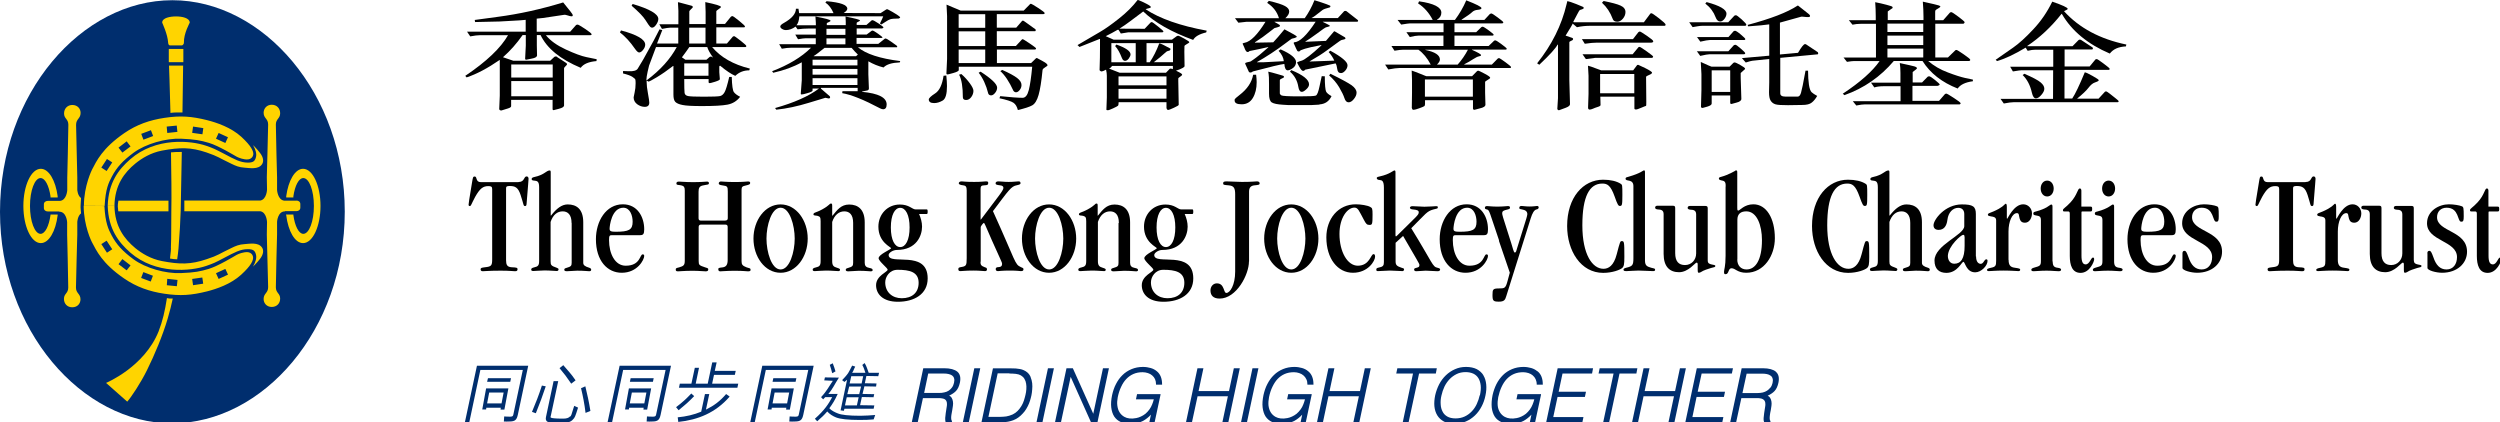<?xml version="1.0" encoding="UTF-8"?>
<svg id="Layer_1" xmlns="http://www.w3.org/2000/svg" version="1.1" viewBox="0 0 226.75 38.3">
  <!-- Generator: Adobe Illustrator 29.6.1, SVG Export Plug-In . SVG Version: 2.1.1 Build 9)  -->
  <defs>
    <style>
      .st0 {
        fill: #ffd400;
      }

      .st1 {
        fill: #002e6e;
      }
    </style>
  </defs>
  <path class="st1" d="M85.66,33.4h-1.92l-1.03,4.84v.05s.53,0,.53,0l.47-2.18h1.4c.11,0,.22,0,.31.02.1.01.18.04.25.07.07.04.12.09.16.16.04.07.06.17.06.29,0,.09-.01.2-.04.35-.03.16-.05.31-.07.46-.02.16-.04.31-.05.45,0,.15,0,.26.03.35v.03h.58v-.11s0-.01,0-.01c-.02-.02-.04-.04-.05-.08-.01-.04-.02-.1-.02-.16,0-.07,0-.17.02-.29.02-.12.04-.27.08-.45.02-.13.04-.26.06-.39.02-.14.02-.27,0-.39-.02-.13-.06-.24-.12-.34-.05-.08-.12-.14-.22-.19.26-.12.47-.26.62-.42.17-.18.28-.43.35-.74.1-.46.02-.8-.23-1.01-.25-.2-.64-.31-1.18-.31M85.6,33.88c.15,0,.29.01.42.04.13.03.24.07.33.13.08.06.15.14.18.25.04.11.04.25,0,.42-.04.16-.09.3-.18.42-.08.11-.18.21-.3.29-.12.08-.25.13-.4.16-.15.04-.31.05-.47.05h-1.36l.37-1.76h1.41Z"/>
  <polygon class="st1" points="87.34 38.25 87.33 38.3 87.87 38.3 88.9 33.45 88.91 33.4 88.37 33.4 87.34 38.25"/>
  <path class="st1" d="M93.49,34.22c-.07-.17-.17-.32-.31-.44-.1-.08-.2-.15-.32-.2-.11-.05-.23-.09-.35-.11-.12-.02-.25-.04-.38-.05-.12,0-.25-.01-.39-.01h-1.68l-1.03,4.84v.05s1.68,0,1.68,0c.17,0,.33,0,.48-.02.16-.02.32-.04.48-.09.16-.04.31-.1.46-.18.15-.08.3-.18.44-.31.13-.12.26-.26.37-.4.11-.15.2-.3.28-.46.08-.16.15-.32.2-.49.05-.17.1-.33.13-.49.03-.16.06-.33.07-.53.02-.19.02-.38,0-.57-.02-.19-.07-.37-.14-.54M91.56,33.88c.2,0,.4.01.58.03.18.02.34.07.46.14.14.09.25.19.32.32.08.13.13.28.15.43.03.16.03.33.02.5-.01.18-.04.36-.08.52-.04.16-.08.33-.14.51-.06.17-.13.34-.23.5-.1.16-.21.31-.34.44-.13.13-.28.24-.45.32-.2.09-.4.15-.58.18-.18.02-.38.04-.58.04h-1.04l.84-3.95h1.05Z"/>
  <polygon class="st1" points="94.02 38.25 94.01 38.3 94.55 38.3 95.58 33.45 95.59 33.4 95.05 33.4 94.02 38.25"/>
  <polygon class="st1" points="99.16 37.53 97.32 33.43 97.31 33.4 96.73 33.4 95.7 38.25 95.69 38.3 96.23 38.3 97.11 34.18 98.94 38.27 98.95 38.3 99.54 38.3 100.57 33.45 100.58 33.4 100.04 33.4 99.16 37.53"/>
  <path class="st1" d="M104.92,33.67c-.15-.13-.34-.23-.55-.29-.21-.06-.45-.1-.7-.1-.38,0-.73.07-1.04.2s-.59.31-.82.54c-.24.23-.43.5-.59.81-.16.3-.27.64-.35.99-.09.43-.12.81-.08,1.14.04.33.13.6.27.82.15.22.34.38.58.49.24.11.52.17.83.17.48,0,.88-.09,1.2-.26.27-.15.51-.34.72-.57l-.15.71h.48l.54-2.52v-.05s-2.13,0-2.13,0l-.1.47h1.62c-.04.16-.09.32-.15.46-.06.16-.15.32-.25.46-.11.15-.23.28-.36.39-.13.1-.27.19-.41.25-.14.07-.28.11-.42.14-.45.09-.82.04-1.08-.11-.18-.1-.33-.24-.44-.42-.11-.17-.17-.38-.2-.62-.03-.23-.01-.48.04-.75.07-.34.17-.65.3-.92.12-.27.28-.52.47-.72.19-.2.4-.35.65-.46.25-.11.53-.16.83-.16.17,0,.33.03.49.08.15.05.28.12.38.21.11.09.2.21.26.34.06.14.09.29.09.46v.04h.55v-.04c0-.26-.04-.49-.12-.69-.08-.2-.2-.36-.36-.49"/>
  <polygon class="st1" points="111.47 35.47 108.71 35.47 109.15 33.4 108.61 33.4 107.58 38.25 107.57 38.3 108.11 38.3 108.62 35.94 111.37 35.94 110.88 38.25 110.87 38.3 111.41 38.3 112.44 33.45 112.45 33.4 111.91 33.4 111.47 35.47"/>
  <polygon class="st1" points="112.57 38.25 112.56 38.3 113.1 38.3 114.13 33.45 114.14 33.4 113.6 33.4 112.57 38.25"/>
  <path class="st1" d="M118.65,33.67c-.15-.13-.34-.23-.55-.29-.21-.06-.45-.1-.7-.1-.38,0-.73.07-1.04.2-.31.13-.59.31-.82.54-.24.23-.43.5-.59.81-.16.3-.27.64-.35.99-.09.43-.12.81-.08,1.14.04.33.13.6.27.82.15.22.34.38.58.49.24.11.52.17.82.17.48,0,.88-.09,1.2-.26.27-.15.51-.34.72-.57l-.15.71h.47l.54-2.52v-.05s-2.13,0-2.13,0l-.1.47h1.62c-.04.16-.09.32-.15.46-.06.16-.14.32-.25.46-.11.15-.23.28-.36.39-.13.1-.27.19-.41.25-.14.07-.28.11-.42.14-.45.09-.81.04-1.08-.11-.18-.1-.33-.24-.44-.42-.11-.18-.17-.38-.2-.62-.02-.23,0-.49.05-.75.07-.34.17-.65.3-.92.13-.27.28-.52.47-.72.19-.2.4-.35.65-.46.25-.11.53-.16.84-.16.17,0,.33.03.48.08.15.05.28.12.38.21.11.09.2.21.26.34.07.14.1.29.1.46v.04h.55v-.04c0-.26-.04-.49-.12-.69-.08-.2-.2-.36-.36-.49"/>
  <polygon class="st1" points="123.35 35.47 120.59 35.47 121.03 33.4 120.49 33.4 119.46 38.25 119.45 38.3 119.99 38.3 120.49 35.94 123.25 35.94 122.76 38.25 122.75 38.3 123.29 38.3 124.32 33.45 124.33 33.4 123.79 33.4 123.35 35.47"/>
  <polygon class="st1" points="130.32 33.4 126.74 33.4 126.64 33.88 128.16 33.88 127.24 38.25 127.22 38.3 127.76 38.3 128.71 33.88 130.23 33.88 130.32 33.4"/>
  <path class="st1" d="M134.55,34.04c-.14-.23-.35-.42-.61-.56-.26-.13-.59-.2-.97-.2s-.7.07-1.01.21c-.3.13-.58.32-.82.55-.24.23-.45.51-.61.82-.16.31-.28.65-.36,1-.07.35-.1.68-.07.99.03.31.12.59.26.82.14.23.34.42.6.56.25.14.58.21.95.21s.72-.07,1.04-.21c.31-.13.59-.32.83-.55.24-.23.44-.5.6-.81.16-.3.28-.64.35-.99.08-.36.1-.7.07-1.01-.03-.31-.11-.59-.26-.83M134.21,35.85c-.06.27-.15.54-.27.8-.12.25-.27.48-.46.67-.18.19-.4.35-.64.46-.24.11-.52.17-.82.17s-.56-.06-.75-.17c-.19-.11-.34-.26-.43-.45-.1-.19-.16-.41-.17-.66-.02-.25,0-.52.07-.8.06-.28.15-.54.27-.8.12-.25.28-.48.46-.67.19-.2.4-.35.64-.47.24-.12.52-.18.82-.18.27,0,.5.05.7.14.19.09.35.23.46.41.11.18.18.4.21.66.03.26,0,.56-.07.89"/>
  <path class="st1" d="M139.43,33.67c-.15-.13-.34-.23-.55-.29-.21-.06-.45-.1-.7-.1-.38,0-.73.07-1.04.2-.31.13-.59.31-.82.54-.23.23-.43.5-.59.81-.15.3-.27.64-.35.99-.09.43-.11.81-.08,1.14.04.33.13.6.27.82.14.22.34.38.58.49.24.11.52.17.83.17.48,0,.88-.09,1.2-.26.27-.15.51-.34.72-.57l-.15.71h.48l.54-2.52v-.05s-2.13,0-2.13,0l-.1.47h1.62c-.04.16-.09.32-.15.46-.06.16-.15.32-.25.46-.11.15-.23.28-.36.39-.13.1-.27.19-.41.25-.14.07-.28.11-.42.14-.45.09-.81.04-1.09-.11-.18-.1-.33-.24-.44-.42-.11-.18-.18-.38-.2-.62-.02-.23,0-.49.05-.75.07-.33.17-.64.3-.92.13-.28.28-.52.47-.72.19-.2.4-.35.65-.46.25-.11.53-.16.84-.16.17,0,.33.03.49.08.15.05.28.12.38.21.11.09.2.21.26.34.06.14.1.29.1.46v.04h.55v-.04c0-.26-.04-.49-.12-.69-.08-.2-.2-.36-.36-.49"/>
  <polygon class="st1" points="140.25 38.25 140.24 38.3 143.52 38.3 143.62 37.83 140.88 37.83 141.27 36 143.75 36 143.85 35.53 141.37 35.53 141.72 33.88 144.4 33.88 144.49 33.4 141.28 33.4 140.25 38.25"/>
  <polygon class="st1" points="148.51 33.4 145.09 33.4 144.99 33.88 146.35 33.88 145.42 38.25 145.41 38.3 145.95 38.3 146.89 33.88 148.42 33.88 148.51 33.4"/>
  <polygon class="st1" points="152.91 33.4 152.37 33.4 151.93 35.47 149.17 35.47 149.61 33.4 149.07 33.4 148.04 38.25 148.03 38.3 148.57 38.3 149.07 35.94 151.83 35.94 151.34 38.25 151.33 38.3 151.87 38.3 152.9 33.45 152.91 33.4"/>
  <polygon class="st1" points="154.34 33.88 157.08 33.88 157.18 33.4 153.9 33.4 152.87 38.25 152.86 38.3 156.21 38.3 156.31 37.83 153.5 37.83 153.88 36 156.36 36 156.46 35.53 153.98 35.53 154.34 33.88"/>
  <path class="st1" d="M161.07,33.71c-.24-.2-.64-.31-1.18-.31h-1.92l-1.03,4.84v.05s.53,0,.53,0l.47-2.18h1.4c.11,0,.22,0,.31.02.1.01.18.04.25.08.06.04.12.09.16.16.04.07.06.17.06.29,0,.09-.01.21-.04.35-.03.16-.05.31-.07.46-.02.16-.04.3-.05.45-.01.14,0,.26.04.35v.03h.58v-.11s0-.01,0-.01c-.02-.02-.04-.04-.05-.08,0-.03-.02-.08-.02-.16,0-.07,0-.17.02-.29.01-.11.04-.27.08-.45.02-.13.04-.26.06-.39.02-.14.02-.27,0-.39-.02-.13-.06-.24-.12-.34-.05-.08-.12-.14-.22-.19.26-.12.47-.26.62-.42.17-.18.28-.43.35-.74.1-.46.02-.8-.23-1.01M160.58,35.14c-.08.11-.18.21-.3.29-.12.08-.25.13-.4.17-.15.03-.31.05-.48.05h-1.36l.38-1.76h1.41c.15,0,.29.01.43.04.13.03.24.07.33.14.09.06.15.14.18.25.04.11.04.25,0,.42-.04.16-.1.3-.18.42"/>
  <polygon class="st1" points="46.35 34.3 44.26 34.3 44.18 34.63 46.28 34.63 46.35 34.3"/>
  <polygon class="st1" points="59.29 34.3 57.2 34.3 57.13 34.63 59.22 34.63 59.29 34.3"/>
  <polygon class="st1" points="72.23 34.3 70.14 34.3 70.07 34.63 72.16 34.63 72.23 34.3"/>
  <path class="st1" d="M42.16,38.32h.4l1.01-4.77h3.85l-.86,4.05c-.03.16-.1.18-.26.19-.23,0-.38,0-.57-.02l-.03.46c.21.02.3,0,.51,0,.53,0,.66-.17.76-.62l.94-4.44h-4.65l-1.1,5.16Z"/>
  <path class="st1" d="M45.75,37.14l.36-1.91h-2.02l-.35,1.91h.35l.02-.16h1.31l-.02.17h.35ZM44.18,36.59l.19-.99h1.31l-.19.99h-1.31Z"/>
  <path class="st1" d="M55.11,38.32h.4l1.01-4.77h3.85l-.86,4.05c-.03.16-.1.18-.26.19-.23,0-.38,0-.57-.02l-.03.46c.21.02.3,0,.51,0,.53,0,.66-.17.76-.62l.94-4.44h-4.66l-1.1,5.16Z"/>
  <path class="st1" d="M58.7,37.14l.36-1.91h-2.02l-.35,1.91h.35l.02-.16h1.32l-.02.17h.35ZM57.12,36.59l.19-.99h1.32l-.19.99h-1.31Z"/>
  <path class="st1" d="M68.05,38.32h.4l1.01-4.77h3.85l-.86,4.05c-.03.16-.1.18-.26.19-.23,0-.38,0-.57-.02l-.03.46c.21.02.3,0,.51,0,.53,0,.66-.17.76-.62l.94-4.44h-4.66l-1.1,5.16Z"/>
  <path class="st1" d="M71.64,37.14l.36-1.91h-2.02l-.36,1.91h.36l.02-.16h1.32l-.02.17h.35ZM70.07,36.59l.19-.99h1.32l-.19.99h-1.31Z"/>
  <path class="st1" d="M51.7,37.77c-.1.12-.29.2-.61.2-.72,0-1.06-.04-1.12-.09-.06-.02-.04-.08,0-.22l.66-3.09h-.42l-.69,3.25c-.04.19-.01.32.1.41.13.09.6.13,1.39.13.45,0,.78-.09.96-.32.16-.15.21-.26.46-1.07l-.35-.16c-.26.88-.28.9-.36.97"/>
  <path class="st1" d="M49.15,34.97c-.31.96-.53,1.5-.9,2.39l.35.12c.4-.99.59-1.52.9-2.44l-.35-.07Z"/>
  <path class="st1" d="M52.7,35.21c.17.71.31,1.41.41,2.24l.44-.18c-.13-.83-.28-1.47-.46-2.23l-.39.17Z"/>
  <path class="st1" d="M52.2,34.49c-.42-.62-.64-.81-1.11-1.37l-.34.27c.45.54.65.8,1.06,1.41l.39-.3Z"/>
  <path class="st1" d="M64.03,37.15l.3-1.41h-.39l-.34,1.6c-.65.27-1.36.44-2.13.51l.05.42c1.79-.19,3.39-.83,4.66-2.3l-.32-.23c-.58.67-1.1,1.05-1.83,1.41"/>
  <path class="st1" d="M62.95,35.92l-.25-.23c-.47.5-.78.78-1.38,1.24l.23.28c.6-.49.91-.76,1.41-1.28"/>
  <polygon class="st1" points="64.76 34 66.65 34 66.73 33.64 64.83 33.64 65 32.87 64.6 32.87 64.19 34.8 63.1 34.8 63.4 33.36 63.02 33.36 62.71 34.8 61.66 34.8 61.58 35.17 66.88 35.17 66.96 34.8 64.59 34.8 64.76 34"/>
  <path class="st1" d="M75.78,33.69c-.12-.4-.09-.31-.25-.74l-.27.14c.15.42.12.41.22.76l.29-.16Z"/>
  <path class="st1" d="M76,37.5c-.24-.09-.6-.26-.78-.47.29-.39.52-.76.76-1.3h-.85c.42-.48.56-.87.96-1.48l-1.27-.02-.06.27.78.04c-.31.43-.54.93-1.07,1.48l.19.2c.1-.1.13-.14.19-.2h.63c-.32.6-.68,1.17-1.57,1.96l.21.23c.46-.41.57-.5.91-.89.21.24.52.43.8.54.37.15,1.09.23,2.13.23.5,0,.85-.01,1.28-.05l.14-.4c-.47.03-.85.07-1.34.07-1.07,0-1.73-.08-2.04-.21"/>
  <path class="st1" d="M76.83,34.44l-.59,2.78.3.04.05-.19h2.65l.06-.3-1.29-.02.16-.74,1.06.02.06-.28-1.06-.02.17-.69,1.06.02.04-.28-1.06-.02.14-.66,1.08.02.07-.31h-1.15s.21,0,.21,0c-.12-.31-.19-.6-.37-.88l-.21.17c.15.27.18.42.28.71h-1.2c.17-.25.08-.19.28-.56l-.28-.09c-.39.74-.29.66-.91,1.32l.21.16.24-.2ZM77.71,36.77h-1.07l.16-.74h1.08l-.16.74ZM77.93,35.75h-1.08l.17-.69h1.08l-.17.69ZM78.14,34.78h-1.08l.15-.66h1.08l-.14.66Z"/>
  <path class="st1" d="M15.63,38.39c8.24,0,15.64-8.47,15.64-19.19S23.87.02,15.63.02,0,8.48,0,19.21s7.4,19.19,15.63,19.19"/>
  <path class="st0" d="M15.43,4.12h1.08s.17-.07.17-.25c-.02-.85.53-1.79.53-1.82-.01-.43-.72-.56-1.24-.56s-1.26.12-1.26.56c0,.02.5,1.06.54,1.82.02.27.18.25.18.25"/>
  <rect class="st0" x="15.31" y="4.44" width="1.32" height="1.2"/>
  <path class="st0" d="M15.47,10.24c.15-.02.3-.04.55-.04.19,0,.35,0,.53,0,.03-2.38.06-4.25.06-4.25h-1.28s.07,1.82.13,4.28"/>
  <path class="st0" d="M15.51,22.51c-.01.41-.07.6-.09.94.05,0,.16.03.33.05.18.02.18.02.32.02.05-.36.09-.61.12-.98.11-1.38.17-2.49.2-3.44.02-.82.06-2.93.1-5.32-.17,0-.32,0-.56.01-.11.01-.31.02-.42.03.03,1.97.06,3.84.03,5.31-.02,1.04.01,2.26-.04,3.39"/>
  <path class="st0" d="M15.39,27.08c-.11,0-.25-.06-.25-.04-.18,1.17-.39,2.08-.76,3.03-1.3,3.23-4.76,4.66-4.76,4.66l1.92,1.7c.36-.4,1.21-1.68,1.78-2.83.72-1.45,1.44-3.19,1.88-4.67.2-.67.37-1.36.47-1.85-.08,0-.16,0-.26,0"/>
  <path class="st0" d="M26.89,18.2h-1.11c-.6-.07-.65-.97-.65-.97v-1.15s-.11-4-.11-4.78c0-.53.39-.53.39-1.03,0-.44-.31-.77-.76-.77-.46,0-.73.34-.74.72,0,.53.42.53.41,1.09-.01.81-.12,4.75-.12,4.75l.02,1.14s-.03.88-.61.99h-6.89s0,.97,0,.97h6.89c.58.1.61.98.61.98l-.02,1.14s.1,3.94.12,4.75c.01.56-.41.56-.41,1.09,0,.38.28.72.74.72.45,0,.76-.32.76-.76,0-.49-.39-.49-.39-1.03,0-.77.11-4.77.11-4.77v-1.16s.05-.95.72-.95v-.02h1.04c.19,0,.35-.12.35-.31v-.34c0-.19-.16-.31-.35-.31"/>
  <path class="st0" d="M10.68,18.67c.01.2.04.36.05.5h4.55v-.97h-4.54c-.02.16-.06.32-.05.47"/>
  <path class="st0" d="M7.01,21.29v-1.15s.02-.54.34-.79c0-.09-.06-.51-.04-.72.01-.19.03-.6.04-.67-.31-.21-.34-.74-.34-.74v-1.14s-.1-3.94-.11-4.75c0-.56.41-.56.41-1.09,0-.38-.27-.71-.74-.72-.45,0-.76.33-.76.77,0,.49.39.49.39,1.03,0,.77-.1,4.78-.1,4.78v1.15s-.05.9-.65.97h-1.11c-.2,0-.36.12-.36.31v.34c0,.19.16.31.36.31h1.03v.02c.67,0,.72.95.72.95v1.16s.1,4,.1,4.77c0,.54-.39.54-.39,1.03,0,.44.31.77.76.76.47,0,.74-.34.74-.72,0-.53-.42-.53-.41-1.09.01-.81.12-4.75.12-4.75"/>
  <path class="st0" d="M5.24,19.46h-.66v.05c-.14.99-.49,1.7-.9,1.7-.53,0-.96-1.13-.96-2.53s.43-2.53.96-2.53c.41,0,.76.69.9,1.65v.11h.65v-.11c-.19-1.43-.8-2.49-1.53-2.49-.87,0-1.58,1.51-1.58,3.37s.71,3.37,1.58,3.37c.74,0,1.35-1.07,1.53-2.53v-.05Z"/>
  <path class="st0" d="M25.94,19.46h.67v.05c.13.99.49,1.7.9,1.7.53,0,.96-1.13.96-2.53s-.43-2.53-.96-2.53c-.41,0-.76.69-.9,1.65v.11h-.65v-.11c.19-1.43.8-2.49,1.53-2.49.87,0,1.58,1.51,1.58,3.37s-.71,3.37-1.58,3.37c-.74,0-1.35-1.07-1.53-2.53l-.02-.05Z"/>
  <path class="st0" d="M9.77,18.67c.06,2.1.98,3.3,2.05,4.24,2.3,2,5.48,1.69,6.88,1.21.66-.23.78-.28,1.63-.73.95-.5,1.47-.79,2.14-.79.48,0,.66.12.75.51.07.28-.03.65-.27,1.07.02-.02.33-.31.64-.71.31-.4.34-.77.18-1.01-.33-.52-1.18-.34-1.57-.32-.52.03-.83.17-1.2.35-1.22.58-1.14.65-2.26,1.02-1.45.49-2.43.48-4.05.17-1.03-.2-1.83-.7-2.41-1.17-1-.83-1.87-1.95-1.9-3.85"/>
  <path class="st0" d="M7.59,18.66c0,1.85.74,3.29.74,3.29.41.76.91,1.93,2.93,3.31,1.12.77,2.3,1.18,3.64,1.38,1.46.22,2.46.14,3.87-.21.87-.22,2.17-.66,3.1-1.51.93-.85,1.13-1.33,1.08-1.63-.03-.2-.21-.4-.5-.42-.34-.02-.8.14-.99.25-.19.11-1.65,1-2.53,1.27-.79.23-1.23.33-2.53.38-1.38.06-3.2-.45-4.3-1.26-.97-.72-1.52-1.3-1.98-2.17-.28-.53-.57-1.11-.65-2.65M9.7,22.92l-.51-.78.48-.31.51.78-.48.31ZM11.49,24.52l-.74-.56.35-.46.74.57-.35.45ZM13.68,25.54l-.88-.33.2-.53.87.33-.2.53ZM16.04,25.96l-.91-.09.04-.58.93.1-.06.57ZM17.51,25.87l-.08-.57.92-.13.08.56-.93.14ZM19.83,25.3l-.24-.52.85-.39.24.52-.85.39Z"/>
  <path class="st0" d="M9.77,18.67c.06-2.1.98-3.3,2.05-4.23,2.3-2.01,5.48-1.7,6.88-1.22.66.23.78.29,1.63.73.95.51,1.47.79,2.14.8.48,0,.66-.12.75-.52.07-.28-.03-.65-.27-1.07,0,0,.33.31.64.72.31.4.34.77.18,1.01-.33.52-1.18.34-1.57.32-.52-.03-.83-.17-1.2-.35-1.22-.58-1.14-.64-2.26-1.03-1.45-.49-2.43-.47-4.05-.17-1.03.2-1.83.7-2.41,1.17-1,.82-1.87,1.95-1.9,3.84"/>
  <path class="st0" d="M9.49,18.68c.08-1.55.37-2.12.65-2.65.46-.88,1.01-1.46,1.98-2.18,1.1-.81,2.92-1.32,4.3-1.27,1.3.06,1.74.15,2.53.38.88.26,2.34,1.16,2.53,1.26.19.1.65.27.99.24.29-.02.47-.23.5-.42.05-.29-.16-.78-1.08-1.63-.93-.85-2.23-1.29-3.1-1.51-1.41-.35-2.41-.43-3.87-.21-1.34.2-2.52.61-3.64,1.38-2.02,1.39-2.53,2.55-2.93,3.31,0,0-.74,1.45-.74,3.29M10.18,14.73l-.51.78-.48-.31.51-.78.48.31ZM11.84,13.28l-.74.56-.35-.45.74-.57.35.46ZM13.88,12.34l-.87.33-.2-.53.88-.33.2.53ZM16.1,11.96l-.93.1-.05-.58.91-.09.06.57ZM18.44,11.62l-.08.56-.93-.13.08-.57.93.14ZM20.68,12.44l-.24.53-.85-.39.24-.52.85.39Z"/>
  <path d="M47.02,16.51c.59,0,.46-.51.75-.51.09,0,.17.08.17.21,0,.2-.04.44-.18,2.28-.01.13-.04.2-.13.2-.18,0-.11-.1-.41-1-.23-.71-.51-.82-1-.82-.27,0-.32.06-.32.22v6.51c0,.39.08.62.51.64.49.02.53.05.53.19,0,.12-.07.17-.22.17-.22,0-.47-.05-1.3-.05-1.04,0-1.46.05-1.64.05-.11,0-.19-.05-.19-.17,0-.13.08-.15.4-.19.59-.06.65-.16.65-.74v-6.34c0-.23-.09-.28-.35-.28-.49,0-.77.23-1.19.97-.37.69-.37.84-.49.84-.08,0-.11-.05-.11-.13,0-.13.05-.4.31-1.99.08-.47.08-.56.25-.56.24,0,.05.51.55.51h3.43Z"/>
  <path d="M51.84,20.21c0-.72-.33-1.04-.8-1.04-.5,0-.89.32-1.1.96v3.57c0,.34.05.41.54.58.12.04.18.08.18.15s-.04.15-.15.15c-.24,0-.59-.05-1.12-.05-.41,0-.81.05-1.01.05-.14,0-.2-.03-.2-.14,0-.1.1-.15.27-.19.35-.08.45-.17.45-.6v-6.67c0-.6-.23-.56-.45-.6-.14-.01-.23-.03-.23-.14s.09-.15.26-.19c.87-.18,1.08-.59,1.37-.59.08,0,.1.04.1.18v3.91h.03c.5-.64.97-1.01,1.51-1.01.79,0,1.41.41,1.41,1.62v3.67c0,.21.13.33.56.46.09.03.16.08.16.17s-.06.14-.17.14c-.15,0-.45-.05-1.1-.05-.31,0-.63.05-.94.05-.15,0-.23-.04-.23-.13,0-.1.04-.13.22-.18.38-.11.45-.18.45-.46v-3.6Z"/>
  <path d="M55.51,21.33c-.22,0-.27.04-.27.45,0,1.23.54,2.32,1.51,2.32,1.35,0,1.27-1.03,1.54-1.03.1,0,.14.05.14.15,0,.32-.6,1.52-2.04,1.52-1.29,0-2.34-1.07-2.34-3.04,0-1.65.92-3.17,2.44-3.17,1.33,0,1.94,1.15,1.94,2.27,0,.44-.1.53-.38.53h-2.54ZM56.54,18.84c-1.07,0-1.25,1.66-1.25,1.91,0,.21.12.27.54.27,1.21,0,1.55-.17,1.55-.91,0-.54-.22-1.27-.85-1.27"/>
  <path d="M65.8,20c.14,0,.21-.08.21-.21v-2.41c0-.45-.04-.51-.45-.56-.32-.04-.37-.1-.37-.19s.08-.17.2-.17c.15,0,.45.05,1.26.05.86,0,.97-.05,1.19-.05.17,0,.2.05.2.14,0,.12-.09.15-.38.22-.32.07-.4.12-.4.39v6.47c0,.31.07.42.46.57.26.09.36.06.36.23,0,.1-.08.13-.24.13-.21,0-.33-.05-1.22-.05-.72,0-1.09.05-1.3.05-.12,0-.17-.08-.17-.18,0-.13.04-.14.39-.18.3-.04.46-.21.46-.67v-3c0-.13-.06-.21-.21-.21h-2.21c-.14,0-.21.08-.21.21v3.09c0,.37.05.4.59.58.15.05.28.06.28.18,0,.14-.08.18-.24.18-.23,0-.58-.05-1.18-.05-.75,0-1.14.05-1.32.05-.15,0-.21-.03-.21-.16s.06-.14.31-.2c.42-.12.51-.21.51-.62v-6.36c0-.31-.09-.39-.26-.44-.23-.08-.5-.01-.5-.18,0-.12.06-.18.23-.18.26,0,.54.05,1.27.05s1.03-.04,1.28-.05c.09,0,.17.04.17.13,0,.18-.13.12-.59.23-.27.07-.35.23-.35.56v2.41c0,.13.07.21.21.21h2.21Z"/>
  <path d="M70.8,24.74c-1.43,0-2.46-1.45-2.46-3.1s1.04-3.1,2.46-3.1,2.46,1.45,2.46,3.1-1.04,3.1-2.46,3.1M72.08,21.64c0-1.19-.45-2.8-1.28-2.8s-1.28,1.6-1.28,2.8.45,2.8,1.28,2.8,1.28-1.6,1.28-2.8"/>
  <path d="M77.38,20.21c0-.74-.33-1.04-.8-1.04-.49,0-.89.33-1.1.96v3.57c0,.4.15.5.42.58.26.08.29.12.29.18,0,.08-.04.13-.15.13-.24,0-.59-.05-1.12-.05-.41,0-.81.05-1.01.05-.14,0-.2-.03-.2-.14,0-.1.1-.15.27-.19.35-.08.45-.17.45-.6v-3.59c0-.38-.06-.42-.27-.49-.18-.05-.38,0-.38-.14,0-.18.26-.15.78-.44.73-.4.65-.54.82-.54.08,0,.1.05.1.21v.89h.03c.42-.51.77-1.01,1.51-1.01.8,0,1.41.44,1.41,1.62v3.67c0,.26.12.41.42.46.26.05.3.1.3.21,0,.05-.06.1-.17.1-.15,0-.45-.05-1.1-.05-.31,0-.63.05-.94.05-.15,0-.23-.04-.23-.13,0-.1.04-.13.22-.18.38-.11.45-.18.45-.46v-3.6Z"/>
  <path d="M83.35,19.38c.17.39.28.78.28,1.18,0,.8-.5,2.11-2.28,2.11-.36,0-.75.26-.75.46,0,.99,3.54-.53,3.54,2.12,0,1.44-1.23,2.12-2.7,2.12-1.39,0-1.98-.72-1.98-1.5,0-.87,1.05-1.2,1.05-1.41,0-.15-.82-.77-.82-1.04,0-.35,1.13-.79,1.13-.91,0-.1-1.15-.53-1.15-1.95,0-1.12.81-2.01,1.95-2.01.4,0,.69.1.91.22.22.12.37.22.49.22h1.03c.06,0,.09.04.09.21s-.03.21-.09.21h-.71ZM81.41,24.47c-.73,0-1.12.64-1.12,1.14,0,.89.64,1.44,1.5,1.44.94,0,1.53-.51,1.53-1.4,0-.99-.82-1.18-1.91-1.18M81.65,22.41c.49,0,.85-.64.85-1.78s-.36-1.78-.85-1.78-.85.64-.85,1.78.36,1.78.85,1.78"/>
  <path d="M88.93,23.74c0,.27.05.37.37.49.14.05.2.04.22.19,0,.12-.06.17-.18.17-.23,0-.44-.05-1.05-.05-.77,0-.95.05-1.18.05-.13,0-.19-.05-.19-.18,0-.12.06-.15.21-.18.5-.08.55-.13.55-.81v-6.15c0-.33-.09-.44-.31-.46-.27-.03-.41-.09-.41-.18,0-.1.09-.18.26-.18.15,0,.29.05,1.14.05.7,0,.86-.05,1.05-.05.18,0,.22.03.22.13,0,.16-.02.22-.38.23-.24.01-.31.08-.31.33v2.77h.03c1.49-2,2.04-2.62,2.04-2.86,0-.14-.08-.22-.3-.24-.33-.04-.4-.07-.41-.17-.01-.12.09-.19.26-.19.28,0,.46.05.92.05s.73-.05.9-.05c.13,0,.18.04.18.17,0,.08-.05.12-.33.18-.53.1-.71.42-2.17,2.35,2.12,4.66,1.95,4.81,2.54,5.08.14.06.23.08.23.18,0,.15-.08.18-.24.18-.15,0-.28-.05-1-.05s-.96.05-1.07.05c-.13,0-.21-.05-.21-.19,0-.12.1-.17.22-.17.27,0,.36-.12.36-.3,0-.14-.1-.27-.92-2.12-.65-1.48-.67-1.59-.74-1.59-.04,0-.28.28-.28.39v3.13Z"/>
  <path d="M95.15,24.74c-1.42,0-2.46-1.45-2.46-3.1s1.04-3.1,2.46-3.1,2.46,1.45,2.46,3.1-1.04,3.1-2.46,3.1M96.44,21.64c0-1.19-.45-2.8-1.28-2.8s-1.28,1.6-1.28,2.8.45,2.8,1.28,2.8,1.28-1.6,1.28-2.8"/>
  <path d="M101.48,20.21c0-.74-.33-1.04-.8-1.04-.49,0-.89.33-1.1.96v3.57c0,.4.15.5.42.58.26.08.29.12.29.18,0,.08-.04.13-.15.13-.24,0-.59-.05-1.12-.05-.41,0-.81.05-1.01.05-.14,0-.21-.03-.21-.14,0-.1.1-.15.27-.19.35-.08.45-.17.45-.6v-3.59c0-.38-.07-.42-.27-.49-.18-.05-.39,0-.39-.14,0-.18.26-.15.78-.44.73-.4.66-.54.82-.54.08,0,.1.05.1.21v.89h.02c.42-.51.77-1.01,1.51-1.01.8,0,1.41.44,1.41,1.62v3.67c0,.26.12.41.42.46.26.05.3.1.3.21,0,.05-.07.1-.17.1-.15,0-.45-.05-1.1-.05-.31,0-.63.05-.94.05-.15,0-.23-.04-.23-.13,0-.1.04-.13.22-.18.39-.11.45-.18.45-.46v-3.6Z"/>
  <path d="M107.44,19.38c.17.39.28.78.28,1.18,0,.8-.5,2.11-2.29,2.11-.36,0-.74.26-.74.46,0,.99,3.54-.53,3.54,2.12,0,1.44-1.23,2.12-2.7,2.12-1.39,0-1.97-.72-1.97-1.5,0-.87,1.05-1.2,1.05-1.41,0-.15-.82-.77-.82-1.04,0-.35,1.13-.79,1.13-.91,0-.1-1.16-.53-1.16-1.95,0-1.12.81-2.01,1.95-2.01.4,0,.69.1.91.22.22.12.37.22.49.22h1.03c.06,0,.09.04.09.21s-.03.21-.09.21h-.71ZM105.51,24.47c-.73,0-1.12.64-1.12,1.14,0,.89.64,1.44,1.5,1.44.94,0,1.53-.51,1.53-1.4,0-.99-.82-1.18-1.91-1.18M105.75,22.41c.49,0,.85-.64.85-1.78s-.36-1.78-.85-1.78-.85.64-.85,1.78.36,1.78.85,1.78"/>
  <path d="M113.28,23.72c0,1.18-1.13,3.36-2.66,3.36-.59,0-.83-.3-.83-.74,0-.35.24-.64.58-.64.71,0,.58.87.86.87.33,0,.8-.71.8-1.93v-7.02c0-.58-.13-.77-.59-.81-.42-.04-.5-.03-.5-.19,0-.1.04-.17.31-.17.4,0,.89.05,1.39.05.95,0,1.16-.05,1.36-.05.12,0,.25.04.25.17,0,.15-.1.15-.48.19-.28.03-.48.17-.48.56v6.34Z"/>
  <path d="M117.12,24.74c-1.42,0-2.46-1.45-2.46-3.1s1.04-3.1,2.46-3.1,2.46,1.45,2.46,3.1-1.04,3.1-2.46,3.1M118.4,21.64c0-1.19-.45-2.8-1.28-2.8s-1.28,1.6-1.28,2.8.45,2.8,1.28,2.8,1.28-1.6,1.28-2.8"/>
  <path d="M123.14,24.1c1.1,0,1.18-1.05,1.44-1.05.08,0,.14.05.14.23,0,.38-.63,1.46-2.01,1.46s-2.41-1.28-2.41-3.21c0-1.69,1.08-3,2.67-3,.45,0,1.08.1,1.31.24.18.1.21.14.21.69,0,.89-.03.94-.28.94-.23,0-.31-.09-.5-.45-.46-.85-.53-1.12-.87-1.12-.6,0-1.35.87-1.35,2.39,0,1.62.72,2.88,1.67,2.88"/>
  <path d="M126.58,22.01v1.69c0,.35.12.44.53.58.14.05.24.05.24.15,0,.08-.06.16-.13.16-.38,0-.77-.05-1.16-.05-.36,0-.72.05-1.08.05-.12,0-.15-.04-.15-.14s.05-.14.18-.17c.44-.08.51-.19.51-.51v-6.75c0-.68-.22-.67-.37-.69-.14-.01-.28-.05-.28-.18,0-.1.17-.13.28-.15.46-.1.77-.24.97-.35.17-.09.3-.19.35-.19.08,0,.1.04.1.18v5.67c0,.12.03.13.05.13.03,0,.13-.1.49-.46,1.43-1.42,1.57-1.49,1.57-1.73,0-.15-.14-.22-.49-.25-.16-.01-.31-.05-.31-.16,0-.07.08-.14.22-.14.4,0,.74.05,1.09.05.38,0,.96-.05,1.07-.05.14,0,.15.04.15.1,0,.14-.05.1-.41.2-.59.17-.64.34-2,1.7,1.99,3.23,1.91,3.49,2.39,3.59.17.04.23.08.23.15,0,.1-.08.16-.23.16-.36,0-.72-.05-1.08-.05-.27,0-.54.05-.86.05-.14,0-.19-.07-.19-.16,0-.08.05-.11.21-.15.24-.06.27-.1.27-.27,0-.11-.23-.45-1.48-2.62l-.68.62Z"/>
  <path d="M132.04,21.33c-.22,0-.27.04-.27.45,0,1.23.54,2.32,1.51,2.32,1.35,0,1.27-1.03,1.54-1.03.1,0,.14.05.14.15,0,.32-.6,1.52-2.04,1.52-1.29,0-2.34-1.07-2.34-3.04,0-1.65.93-3.17,2.44-3.17,1.33,0,1.94,1.15,1.94,2.27,0,.44-.1.53-.38.53h-2.54ZM133.07,18.84c-1.07,0-1.24,1.66-1.24,1.91,0,.21.11.27.54.27,1.21,0,1.55-.17,1.55-.91,0-.54-.22-1.27-.85-1.27"/>
  <path d="M135.97,21.82c-.89-2.61-.87-2.77-1.1-2.82-.12-.03-.19-.04-.19-.15,0-.09.05-.16.19-.16.13,0,.44.05.94.05s.87-.05.95-.05c.14,0,.2.04.2.14s-.06.13-.22.17c-.39.09-.49.14-.49.36,0,.1.04.28.51,1.72.56,1.7.51,1.82.64,1.82.12,0,.13-.17.19-.35l.85-2.73c.04-.16.09-.3.09-.39,0-.26-.17-.38-.5-.44-.18-.03-.23-.04-.23-.13,0-.13.07-.18.21-.18.15,0,.36.05.72.05.4,0,.59-.05.69-.05s.14.07.14.13c0,.09-.08.17-.18.18-.24.04-.4.36-.54.8l-2.22,7.07c-.1.33-.18.5-.67.5-.51,0-.58-.08-.58-.6s.04-.6.6-.6c.51,0,.59-.02.77-.69l.2-.74-.99-2.9Z"/>
  <path d="M145.43,24.38c.46,0,.94-.27,1.21-1.33.3-1.16.32-1.18.45-1.18.22,0,.24.03.24,1.44,0,.67-.04.85-.19.99-.18.17-.89.45-1.73.45-2.03,0-3.27-1.99-3.27-4.25,0-2.59,1.45-4.2,3.26-4.2.67,0,1.22.13,1.6.37.14.09.15.11.15,1.01,0,.95-.03,1-.24,1-.12,0-.21-.13-.46-.85-.37-1.04-.68-1.18-1.12-1.18-1.15,0-1.81,1.13-1.81,3.79s.92,3.94,1.91,3.94"/>
  <path d="M149.2,23.63c0,.48.21.55.55.65.27.08.37.05.37.19,0,.08-.05.12-.19.12-.36,0-.87-.05-1.31-.05-.37,0-.85.05-1.1.05-.14,0-.27-.01-.27-.13,0-.08.07-.13.26-.18.56-.13.64-.23.64-.86v-6.54c0-.31-.15-.44-.37-.49-.21-.04-.34-.05-.34-.18,0-.14.14-.14.27-.18,1.11-.32,1.31-.57,1.39-.58.08,0,.1.04.1.18v7.99Z"/>
  <path d="M154.89,23.62c0,.27.15.32.37.37.17.03.32.05.32.13,0,.13-.1.1-.4.19-.24.08-.67.2-.91.37-.07.04-.13.06-.19.06-.1,0-.1-.13-.1-.26v-.51c0-.12-.05-.15-.1-.15-.13,0-.74.87-1.59.87s-1.4-.5-1.4-1.66v-3.61c0-.38-.27-.41-.49-.42-.14-.01-.28-.04-.28-.17,0-.1.07-.17.19-.17h1.42c.17,0,.21.06.21.23v4.07c0,.74.31,1.08.89,1.08s1.01-.46,1.01-1.05v-3.55c0-.38-.27-.41-.49-.42-.14-.01-.28-.04-.28-.17,0-.1.07-.17.19-.17h1.42c.17,0,.21.07.21.23v4.7Z"/>
  <path d="M156.52,16.92c0-.28-.01-.49-.3-.54-.21-.04-.32-.08-.32-.18,0-.13.13-.14.27-.18.54-.14,1.32-.57,1.3-.59v.03c.08,0,.1.04.1.18v3.22c0,.13,0,.24.09.24.14,0,.54-.57,1.37-.57,1.18,0,1.95,1.26,1.95,3.08,0,1.57-.98,3.13-2.59,3.13-.82,0-.99-.41-1.34-.41-.32,0-.22.54-.54.54-.12,0-.14-.05-.14-.22,0-.22.14-.45.14-1.45v-6.29ZM157.57,23.54c0,.54.33.9.84.9.82,0,1.4-.87,1.4-2.66,0-1.35-.46-2.61-1.42-2.61-.5,0-.81.23-.81.76v3.6Z"/>
  <path d="M167.64,24.38c.46,0,.94-.27,1.21-1.33.3-1.16.32-1.18.45-1.18.22,0,.24.03.24,1.44,0,.67-.04.85-.19.99-.18.17-.89.45-1.73.45-2.03,0-3.27-1.99-3.27-4.25,0-2.59,1.45-4.2,3.26-4.2.67,0,1.22.13,1.6.37.14.09.15.11.15,1.01,0,.95-.02,1-.24,1-.12,0-.21-.13-.46-.85-.37-1.04-.68-1.18-1.12-1.18-1.15,0-1.81,1.13-1.81,3.79s.92,3.94,1.91,3.94"/>
  <path d="M173.26,20.21c0-.72-.33-1.04-.79-1.04-.5,0-.88.32-1.1.96v3.57c0,.34.05.41.54.58.11.04.18.08.18.15s-.04.15-.15.15c-.24,0-.59-.05-1.12-.05-.41,0-.81.05-1.01.05-.14,0-.21-.03-.21-.14,0-.1.1-.15.27-.19.35-.08.45-.17.45-.6v-6.67c0-.6-.23-.56-.45-.6-.14-.01-.23-.03-.23-.14s.09-.15.26-.19c.87-.18,1.08-.59,1.37-.59.08,0,.1.04.1.18v3.91h.03c.5-.64.98-1.01,1.51-1.01.79,0,1.41.41,1.41,1.62v3.67c0,.21.13.33.56.46.09.03.15.08.15.17s-.06.14-.17.14c-.15,0-.45-.05-1.1-.05-.31,0-.63.05-.94.05-.15,0-.23-.04-.23-.13,0-.1.04-.13.22-.18.39-.11.45-.18.45-.46v-3.6Z"/>
  <path d="M179.23,23.26c0,.51.23.67.42.67.27,0,.31-.41.51-.41.08,0,.11.05.11.15,0,.42-.56,1.03-1.12,1.03-.82,0-.91-.95-1.07-.95s-.54,1-1.54,1c-.67,0-1.08-.36-1.08-1.12,0-1.41,2.7-2.31,2.7-3.12v-1.1c0-.33-.19-.56-.54-.56-.49,0-.91.41-.99,1.09-.07.57-.32.91-.8.91-.31,0-.46-.17-.46-.42,0-.5,1.03-1.89,2.57-1.89,1,0,1.27.18,1.27.87v3.85ZM178.18,21.48c0-.15-.04-.18-.13-.18-.17,0-1.35,1.01-1.38,1.91,0,.4.22.71.58.71.6,0,.94-.46.94-1.62v-.82Z"/>
  <path d="M182.18,23.56c0,.46.14.67.54.72.48.07.51.09.51.19,0,.05-.04.12-.14.12-.22,0-.63-.05-1.39-.05-.67,0-1.08.05-1.31.05-.09,0-.17-.03-.17-.1,0-.1.07-.14.39-.21.4-.08.44-.2.44-.63v-3.66c0-.3-.24-.33-.45-.36-.17-.03-.3-.05-.3-.15,0-.19.23-.12.99-.54.53-.3.53-.46.64-.46.06,0,.09.1.09.31v1s.01.05.03.05c.05,0,.59-1.31,1.46-1.31.46,0,.79.39.79.82,0,.41-.23.85-.63.85-.31,0-.42-.15-.49-.38-.08-.26-.03-.49-.24-.49-.44,0-.77.77-.77,1.67v2.57Z"/>
  <path d="M186.18,23.71c0,.4.11.54.47.58.22.03.29.09.29.16,0,.08-.04.15-.22.15-.24,0-.58-.05-1.1-.05-.56,0-.96.05-1.17.05-.14,0-.21-.03-.21-.14,0-.1.13-.15.27-.19.5-.14.6-.17.6-.6v-3.72c0-.35-.19-.36-.45-.41-.14-.03-.24-.04-.24-.17,0-.14.09-.15.24-.19,1-.26,1.28-.63,1.38-.63.08,0,.12.04.12.18v4.99ZM185.68,16.38c.36,0,.59.33.59.72s-.23.72-.59.72-.59-.33-.59-.72.23-.72.59-.72"/>
  <path d="M188.79,18.74h.82c.13,0,.15.05.15.22s-.03.22-.15.22h-.76c-.05,0-.06.05-.06.08v3.94c0,.56.13.78.38.78.36,0,.48-.62.66-.62.08,0,.11.05.11.17,0,.19-.4,1.22-1.23,1.22-.76,0-.98-.69-.98-1.54v-3.82c0-.15-.04-.21-.14-.21h-.35c-.12,0-.13-.04-.13-.12,0-.15.23-.21.69-.71.65-.71.62-1.26.85-1.26.06,0,.13.08.13.19v1.45Z"/>
  <path d="M191.75,23.71c0,.4.12.54.48.58.22.03.29.09.29.16,0,.08-.04.15-.22.15-.24,0-.58-.05-1.1-.05-.56,0-.96.05-1.17.05-.14,0-.21-.03-.21-.14,0-.1.13-.15.27-.19.5-.14.6-.17.6-.6v-3.72c0-.35-.19-.36-.45-.41-.14-.03-.24-.04-.24-.17,0-.14.09-.15.24-.19,1-.26,1.28-.63,1.39-.63.08,0,.12.04.12.18v4.99ZM191.25,16.38c.36,0,.59.33.59.72s-.23.72-.59.72-.59-.33-.59-.72.23-.72.59-.72"/>
  <path d="M194.42,21.33c-.22,0-.27.04-.27.45,0,1.23.54,2.32,1.51,2.32,1.35,0,1.27-1.03,1.54-1.03.1,0,.14.05.14.15,0,.32-.6,1.52-2.04,1.52-1.29,0-2.34-1.07-2.34-3.04,0-1.65.93-3.17,2.44-3.17,1.33,0,1.94,1.15,1.94,2.27,0,.44-.1.53-.38.53h-2.54ZM195.45,18.84c-1.07,0-1.24,1.66-1.24,1.91,0,.21.12.27.54.27,1.21,0,1.55-.17,1.55-.91,0-.54-.22-1.27-.85-1.27"/>
  <path d="M197.95,22.99c0-.17.06-.24.19-.24.12,0,.19.12.36.59.23.68.58,1.1,1.19,1.1s.95-.49.95-1.12c0-1.5-2.72-1.44-2.72-3.07,0-1.13,1.09-1.72,1.97-1.72.45,0,.98.09,1.18.18.15.06.17.14.17.91,0,.41-.04.49-.23.49-.36,0-.17-1.27-1.32-1.27-.54,0-.87.36-.87.86,0,1.35,2.72,1.2,2.72,3.13,0,1.08-.92,1.91-2.26,1.91-.54,0-1.33-.21-1.33-.44v-1.32Z"/>
  <path d="M209.11,16.51c.59,0,.46-.51.74-.51.09,0,.17.08.17.21,0,.2-.04.44-.18,2.28-.01.13-.04.2-.13.2-.18,0-.12-.1-.41-1-.23-.71-.51-.82-1-.82-.27,0-.32.06-.32.22v6.51c0,.39.08.62.51.64.49.02.53.05.53.19,0,.12-.06.17-.22.17-.22,0-.48-.05-1.3-.05-1.04,0-1.46.05-1.64.05-.12,0-.19-.05-.19-.17,0-.13.08-.15.4-.19.59-.06.65-.16.65-.74v-6.34c0-.23-.09-.28-.35-.28-.49,0-.77.23-1.19.97-.37.69-.37.84-.49.84-.08,0-.12-.05-.12-.13,0-.13.05-.4.31-1.99.08-.47.08-.56.24-.56.24,0,.05.51.55.51h3.43Z"/>
  <path d="M212.04,23.56c0,.46.14.67.54.72.48.07.51.09.51.19,0,.05-.04.12-.14.12-.22,0-.63-.05-1.39-.05-.67,0-1.08.05-1.31.05-.09,0-.17-.03-.17-.1,0-.1.07-.14.39-.21.4-.08.44-.2.44-.63v-3.66c0-.3-.24-.33-.45-.36-.17-.03-.29-.05-.29-.15,0-.19.23-.12.99-.54.53-.3.53-.46.64-.46.06,0,.09.1.09.31v1s.01.05.03.05c.05,0,.59-1.31,1.46-1.31.46,0,.79.39.79.82,0,.41-.23.85-.63.85-.31,0-.42-.15-.49-.38-.08-.26-.03-.49-.24-.49-.44,0-.77.77-.77,1.67v2.57Z"/>
  <path d="M218.94,23.62c0,.27.15.32.37.37.17.03.32.05.32.13,0,.13-.1.1-.4.19-.24.08-.67.2-.91.37-.07.04-.13.06-.19.06-.1,0-.1-.13-.1-.26v-.51c0-.12-.05-.15-.1-.15-.13,0-.74.87-1.59.87s-1.4-.5-1.4-1.66v-3.61c0-.38-.27-.41-.49-.42-.14-.01-.28-.04-.28-.17,0-.1.06-.17.19-.17h1.43c.17,0,.21.06.21.23v4.07c0,.74.31,1.08.88,1.08s1.01-.46,1.01-1.05v-3.55c0-.38-.27-.41-.49-.42-.14-.01-.28-.04-.28-.17,0-.1.06-.17.19-.17h1.42c.17,0,.2.07.2.23v4.7Z"/>
  <path d="M220.16,22.99c0-.17.06-.24.19-.24.12,0,.19.12.36.59.23.68.58,1.1,1.19,1.1s.95-.49.95-1.12c0-1.5-2.72-1.44-2.72-3.07,0-1.13,1.09-1.72,1.98-1.72.45,0,.97.09,1.18.18.15.06.17.14.17.91,0,.41-.04.49-.23.49-.36,0-.17-1.27-1.32-1.27-.54,0-.87.36-.87.86,0,1.35,2.72,1.2,2.72,3.13,0,1.08-.92,1.91-2.26,1.91-.54,0-1.33-.21-1.33-.44v-1.32Z"/>
  <path d="M225.71,18.74h.82c.13,0,.15.05.15.22s-.02.22-.15.22h-.76c-.05,0-.06.05-.06.08v3.94c0,.56.13.78.39.78.36,0,.47-.62.65-.62.08,0,.11.05.11.17,0,.19-.4,1.22-1.23,1.22-.76,0-.98-.69-.98-1.54v-3.82c0-.15-.04-.21-.14-.21h-.35c-.11,0-.13-.04-.13-.12,0-.15.23-.21.69-.71.66-.71.62-1.26.85-1.26.06,0,.13.08.13.19v1.45Z"/>
  <path d="M50.54,5.18l.83.54s.06.06.06.11c0,.03-.04.09-.13.17-.09.08-.14.15-.14.19v3.37c0,.13-.16.23-.48.31l-.42.11s-.03.01-.05.01c-.06,0-.09-.03-.09-.1v-.83h-3.76v.57c0,.08-.1.15-.3.21l-.58.18s-.02,0-.04,0c-.04,0-.07-.02-.11-.04-.04-.03-.05-.06-.05-.1l.05-1.21v-3.24c-1.1.76-2.1,1.29-3.01,1.59l-.12-.14c1.93-1.3,3.22-2.53,3.88-3.69h-2.52c-.23,0-.54.04-.91.11l-.29-.43h5.32v-1.07l-.58.05-1.79.1-2.22.05-.03-.19,2.07-.28c1.98-.26,3.96-.7,5.95-1.31.58.7.87,1.08.87,1.14,0,.08-.03.12-.09.12-.09,0-.21-.02-.37-.08-.16-.05-.26-.07-.3-.06l-1.94.29-.57.06v1.19h3.03l.54-.61s.06-.04.14-.04c.06,0,.29.13.68.39.39.26.59.42.59.49,0,.05-.04.08-.13.08h-4.02c.4.5,1.01.93,1.81,1.3.8.37,1.43.6,1.87.69l.93.19-.02.17c-.7.06-1.18.26-1.43.61-1.86-.78-3.07-1.77-3.64-2.97h-.34v.94l.02.9c0,.14-.16.24-.5.3l-.45.09s-.03,0-.05,0c-.06,0-.08-.03-.08-.09l.06-1.18v-.96h-.29c-.53.76-1.12,1.43-1.78,2.01l.94.32h3.34l.38-.35s.07-.04.12-.04.1.01.14.04M46.37,7.03h3.76v-1.18h-3.76v1.18ZM46.37,8.73h3.76v-1.38h-3.76v1.38Z"/>
  <path d="M56.33,2.76c1.46.39,2.19.82,2.19,1.29,0,.15-.06.31-.19.47-.12.16-.25.24-.36.24-.1,0-.23-.12-.39-.35-.42-.61-.87-1.1-1.35-1.47l.1-.19ZM64.97,3.95h.96l.54-.63s.06-.04.12-.04c.04,0,.23.14.58.41.34.27.52.43.52.48,0,.07-.03.1-.1.1h-3c.78.93,1.92,1.58,3.42,1.95l-.05.16c-.51,0-.93.17-1.27.5-.37-.16-.82-.46-1.36-.91-.06-.01-.09.02-.09.1v.48l.05.63c0,.07-.14.14-.42.23-.29.09-.45.13-.49.13-.07,0-.11-.03-.11-.09v-.28h-2.21c0,.68.01,1.1.03,1.25.02.15.12.25.31.29.18.04.67.06,1.45.06s1.31-.02,1.47-.06c.15-.04.29-.15.4-.35.11-.19.25-.65.42-1.38h.23c.02.78.09,1.23.19,1.37.1.14.29.29.57.43-.3.39-.68.62-1.15.71-.47.09-1.24.13-2.3.13-.87,0-1.46-.03-1.78-.1-.32-.06-.53-.16-.65-.28-.12-.13-.17-.35-.17-.67v-2.58s-.03-.01-.03-.01c-.53.41-1.02.75-1.47,1.02-.45.27-.7.4-.74.4-.02,0-.05-.01-.09-.04-.04-.03-.07-.04-.1-.04v.12c0,.27.04.61.12,1.04.08.43.12.71.12.83,0,.25-.14.38-.41.38-.24,0-.47-.08-.69-.24-.21-.16-.32-.37-.32-.62,0-.04.03-.18.09-.44.06-.26.09-.54.09-.84,0-.18-.01-.3-.03-.35-.02-.05-.11-.12-.26-.23-.15-.1-.44-.21-.85-.31v-.22s.51.02.51.02c.44.02.71-.06.82-.23l.51-.85.94-1.7.53-1.02.25.07-.48,1.22h1.93v-1.44h-.75c-.13,0-.37.04-.73.11-.02-.05-.06-.12-.12-.21-.06-.1-.1-.17-.12-.21h1.73V.98l-.04-.76.04-.02,1.16.31c.1.02.15.07.15.14,0,.02-.05.08-.16.18-.11.1-.16.17-.16.22v1.13h1.48v-1.1l-.03-.89c.95.2,1.42.34,1.42.44,0,.04-.07.11-.21.2-.14.09-.21.16-.21.2v1.14h.79l.53-.65s.08-.06.14-.06c.05,0,.26.14.61.43.36.29.53.46.53.51s-.03.08-.1.08h-2.5v1.44ZM57.28.53l.1-.17c1.55.46,2.33.91,2.33,1.36,0,.15-.06.32-.19.51-.13.19-.25.28-.38.28-.06,0-.12-.03-.18-.09-.06-.06-.2-.25-.41-.59s-.64-.77-1.26-1.31M58.63,7.28h.03c1.24-.93,2.14-1.93,2.72-3.01h-1.88l-.63,1.68s-.05.22-.13.55c-.07.33-.11.57-.11.71v.07ZM64.64,5.22l.02-.02c-.26-.37-.44-.68-.51-.93h-1.63c-.15.23-.38.54-.67.93l.32.22h1.9l.3-.26s.06-.03.11-.03c.06,0,.11.03.17.09M62.06,6.87h2.2v-1.12h-2.2v1.12ZM62.51,3.95h1.48v-1.44h-1.48v1.44Z"/>
  <path d="M74.45,8.03l.81.7s.03.05.03.09c0,.07-.04.11-.13.11-.03,0-.08-.01-.15-.03-.07-.02-.12-.03-.15-.03l-1.52.46c-1.01.31-1.99.52-2.93.62l-.11-.15c1.72-.48,3.05-1.07,3.98-1.77h-.58v.18c0,.07-.15.15-.44.23-.29.09-.48.13-.57.13-.04,0-.06-.03-.06-.08l.09-1.21v-1.63c-.75.42-1.61.73-2.59.95l-.1-.14c1.49-.57,2.67-1.28,3.53-2.13h-1.81c-.24,0-.52.03-.84.09l-.24-.41h3.32v-.54h-.91c-.13,0-.36.03-.7.09l-.25-.42h1.86v-.55h-.69c-.3,0-.62.02-.96.07l-.18-.25c-.28.21-.58.32-.89.32-.11,0-.22-.03-.33-.1-.11-.07-.17-.14-.17-.23s.11-.2.33-.32c.73-.41,1.09-.84,1.09-1.29h.23s.06.4.06.4h3.12c-.18-.43-.43-.75-.74-.96l.11-.12c1.25.11,1.88.33,1.88.68,0,.12-.11.25-.33.39h.02s3.33.01,3.33.01l.51-.33s.06-.03.08-.03c.03,0,.2.09.5.26.3.17.53.32.68.46.01.06-.03.1-.12.13-.41,0-.67.03-.78.07-.12.04-.26.12-.44.24-.18.12-.3.2-.36.23l-.13-.09c.15-.3.25-.51.3-.65h-7.61c-.03.39-.12.66-.26.81h1.76c0-.07,0-.33-.04-.79.91.17,1.37.29,1.37.38,0,.04-.06.09-.17.13-.12.05-.17.08-.17.1v.17h1.72v-.29l-.02-.49c.87.17,1.31.29,1.31.35,0,.04-.05.08-.15.12s-.15.08-.15.12v.17h.89l.48-.42s.03-.01.06-.01c.07,0,.26.1.56.3.3.2.44.32.44.36,0,.03-.04.06-.12.09h-2.31v.55h.91l.44-.33s.05-.03.08-.03c.07,0,.24.1.51.29.27.2.4.3.4.32,0,.04-.02.06-.06.06h-2.29v.54h1.97l.58-.46s.04-.03.06-.03c.08,0,.25.09.51.28.26.19.42.3.48.34.06.04.09.08.09.12,0,.04-.01.06-.04.06h-3.52c.71.6,1.99,1.02,3.83,1.25l-.04.12c-.72.03-1.21.18-1.47.46-.49-.12-.95-.31-1.38-.56v1.18l.05,1.28c0,.1-.05.17-.17.19l-.45.09v.03c1.49.14,2.23.52,2.23,1.14,0,.29-.11.44-.32.44-.08,0-.17-.03-.27-.08-1.49-.79-2.64-1.25-3.44-1.38l.02-.18h1.38s0-.3,0-.3h-3.32ZM77.77,5.42h-4.07v.51h4.07v-.51ZM77.77,6.25h-4.07v.52h4.07v-.52ZM77.77,7.09h-4.07v.62h4.07v-.62ZM73.81,5.08v.02h3.83l.17-.15c-.18-.17-.37-.37-.57-.61h-2.45c-.55.44-.88.69-.99.74M74.96,3.16h1.72v-.55h-1.72v.55ZM74.96,4.02h1.72v-.54h-1.72v.54Z"/>
  <path d="M85.58,6.87l.25-.02c.04.38.06.7.06.96,0,.72-.13,1.16-.39,1.31-.26.15-.52.23-.77.23-.32,0-.49-.11-.49-.33,0-.11.19-.3.58-.55.39-.25.64-.79.76-1.6M85.84,6.65l.06-1.3V1.45l-.05-1.03,1.28.54h5.72l.59-.6s.04-.02.07-.02c.04,0,.26.13.65.38.39.25.59.41.59.46,0,.07-.04.1-.14.1h-4.2v1.23h1.76l.53-.61s.04-.03.08-.03c.03,0,.08.03.15.08l.99.71s.02.04.02.08-.01.07-.05.09h-3.48v1.34h1.73l.54-.58s.05-.04.09-.04c.02,0,.23.13.62.39.39.26.58.41.58.45,0,.07-.04.1-.12.1h-3.43v1.23h3.1l.42-.41s.06-.05.09-.05c.02,0,.05.01.09.04.04.02.2.11.48.26.28.15.41.27.41.36,0,.04-.07.1-.21.18-.14.08-.22.16-.24.24-.1,1.03-.22,1.78-.36,2.27-.14.49-.33.8-.57.94-.24.14-.68.28-1.31.43-.08-.31-.21-.53-.4-.66-.19-.13-.62-.27-1.27-.41l.07-.19c.94.1,1.62.15,2.03.15.25,0,.44-.23.56-.7.12-.47.22-1.17.31-2.12h-6.66v.32c-.02.07-.17.16-.49.25-.31.09-.49.13-.52.13-.08,0-.11-.03-.11-.09M86.95,2.52h2.41v-1.23h-2.41v1.23ZM86.95,4.18h2.41v-1.34h-2.41v1.34ZM86.95,5.72h2.41v-1.23h-2.41v1.23ZM87.19,6.71c.32.28.58.58.79.87.21.29.31.51.31.66,0,.2-.07.39-.2.57-.14.18-.29.26-.47.26-.19,0-.29-.09-.29-.26,0-.92-.11-1.6-.34-2.04l.2-.05ZM88.76,6.6l.18-.1c1,.65,1.5,1.13,1.5,1.45,0,.16-.06.32-.18.47-.12.15-.24.23-.36.23-.13,0-.21-.05-.26-.15-.2-.8-.5-1.43-.88-1.91M90.9,6.34c.63.28,1.09.53,1.35.73.27.21.4.42.4.64,0,.16-.05.31-.16.45-.11.14-.22.21-.34.21-.08,0-.16-.04-.23-.13-.39-.85-.79-1.44-1.19-1.79l.16-.1Z"/>
  <path d="M105.8,9.84v-.57h-4.34c0,.17-.02.28-.06.32-.04.04-.19.12-.45.24-.26.12-.41.17-.45.17-.1,0-.15-.02-.15-.06l.04-1.09v-1.98c0-.15-.02-.33-.07-.55-.2.1-.33.16-.39.16-.08,0-.15-.04-.2-.11.03-.77.04-1.5.04-2.19,0-.22,0-.43,0-.64h-.05l-1.81.72-.18-.17,2.05-1.2c.45-.26,1.02-.66,1.7-1.2.69-.54,1.26-1.11,1.71-1.7.23.08.49.19.77.34.28.14.42.25.42.3,0,.02,0,.03-.01.05-.05.03-.12.06-.22.08-.1.02-.18.04-.24.08,1.29.85,3.13,1.5,5.54,1.94l-.05.16c-.63.15-1.02.38-1.18.68-1.98-.72-3.49-1.58-4.53-2.58l-1.16.87c-.34.26-.68.49-1,.69h0s2.29.01,2.29.01l.53-.56s.07-.05.11-.05c.05,0,.24.13.57.4.33.26.49.41.49.44,0,.06-.04.09-.12.09h-3.06l-.68.11-.21-.34h-.08c-.32.19-.68.38-1.08.58l.72.32h5.28l.44-.32s.08-.04.12-.04c.07,0,.25.09.56.26.31.17.46.28.46.32s-.07.1-.21.17c-.14.08-.22.14-.23.18,0,.04-.01.22-.01.53l.02,1.32c-.07.1-.22.18-.44.27l-.34.12c.37.17.56.29.56.35s-.06.12-.17.19c-.11.07-.17.12-.18.17,0,.05,0,.12,0,.21l.04,2.17c0,.05-.14.14-.43.27-.29.13-.45.2-.5.2-.1,0-.15-.04-.15-.12M105.74,6.61l.37-.38s.03-.01.07-.01c.05,0,.11.02.2.05v-.29s-5.51,0-5.51,0c-.08.11-.17.2-.28.24l.97.38h4.18ZM103.01,3.91h-2.21v1.74h2.21v-1.74ZM101.26,4.04c.85.3,1.28.6,1.28.9,0,.1-.06.23-.16.37-.11.14-.22.21-.34.21s-.21-.08-.28-.25c-.19-.49-.39-.85-.61-1.08.01-.05.05-.09.1-.14M101.45,7.74h4.35v-.81h-4.35v.81ZM101.45,8.95h4.35v-.89h-4.35v.89ZM106.39,3.91h-2.4v1.74h.29c.33-.49.62-1.06.86-1.71h.04c.09,0,.42.16.98.47,0,.02,0,.03,0,.05,0,.07-.05.12-.13.14-.09.02-.16.04-.19.06-.04.02-.1.07-.2.16-.1.09-.24.22-.41.36-.18.15-.37.3-.58.46h1.74v-1.74Z"/>
  <path d="M118.79,5.56v.02l2.23-.08c-.11-.26-.28-.52-.51-.78l.15-.12c1.04.57,1.56,1.01,1.56,1.32,0,.17-.07.33-.2.48s-.26.23-.39.23c-.2,0-.31-.12-.34-.36-.03-.24-.08-.41-.15-.52l-2.76.57c-.06.08-.12.11-.2.11-.09,0-.2-.13-.34-.38l-.2-.38s.12-.09.4-.16c.28-.07.89-.54,1.82-1.4l-.02-.02c-.74.14-1.24.25-1.48.33l-.39.14c-.05.07-.11.11-.18.11-.06,0-.1-.02-.13-.06-.03-.04-.14-.28-.33-.71l.04-.06c.51-.02,1.16-.64,1.96-1.87h-3.73v.02c.28.16.44.25.46.27.02.02.03.05.03.09,0,.05-.08.09-.24.13-.16.04-.24.06-.26.07l-.31.24c-.51.41-1,.76-1.46,1.05v.03s1.66-.03,1.66-.03c.24-.25.58-.64,1.02-1.18.75.39,1.12.61,1.12.66s-.07.09-.21.13c-.14.03-.22.05-.24.06-.01,0-.07.04-.15.1-.09.06-.21.16-.39.29-.91.69-1.79,1.26-2.62,1.73v.02h.56l1.87-.1c-.03-.31-.18-.62-.47-.94l.18-.13c.94.41,1.4.8,1.4,1.15,0,.22-.09.4-.28.54-.19.14-.35.21-.47.21-.18,0-.28-.19-.31-.58-.35.04-1.3.27-2.85.68-.08.07-.16.1-.23.1s-.13-.03-.15-.09l-.32-.7s0-.03,0-.04c0-.04.07-.08.22-.11.15-.03.24-.05.28-.07.04-.02.12-.08.25-.17.13-.09.32-.23.55-.42s.5-.42.8-.69l-.02-.02c-.55.13-1.11.25-1.69.36-.04.06-.1.09-.18.09-.1,0-.2-.14-.3-.43l-.15-.33s.05-.06.19-.08c.54-.1,1.17-.74,1.89-1.9h-1.74c-.08,0-.32.03-.72.08l-.31-.41h3.99c-.17-.58-.53-1.04-1.07-1.39l.15-.18c.73.17,1.22.33,1.47.47.25.14.38.3.38.49,0,.2-.12.4-.35.61h1.76c.34-.48.64-1.02.88-1.63.97.3,1.45.48,1.45.53,0,.06-.02.1-.06.12-.35.09-.57.17-.66.24-.59.48-.92.71-.98.71v.02h2.37l.57-.62s.05-.03.1-.03c.06,0,.1.01.12.03l1.01.79s.04.04.04.07c0,.06-.03.09-.1.09h-3.1v.02c.42.2.64.32.64.35,0,.03-.06.07-.17.09-.13.03-.21.06-.23.07s-.08.05-.19.12c-.11.07-.29.21-.56.41-.47.34-.82.59-1.08.74v.02l1.87-.08.74-.87h.05l.94.55s.04.05.04.1v.03s-.04.03-.1.05l-.25.06c-.06.01-.24.14-.54.36l-.75.55c-.43.32-.95.65-1.55.99M113.67,6.78h.26c.03.24.05.46.05.67,0,.58-.12,1.06-.35,1.44-.23.38-.57.57-1.01.57s-.64-.12-.64-.35c0-.05,0-.09.02-.12.01-.03.15-.16.41-.36.72-.55,1.13-1.17,1.25-1.85M119.67,9.49l-.73.04h-2.09l-.49-.03c-.5-.03-.84-.1-1.01-.21-.17-.11-.25-.38-.25-.79v-.85c.01-.45-.01-.83-.07-1.15.22.05.47.11.73.19.27.08.45.13.55.16.1.02.15.07.15.13,0,.04-.06.09-.19.14-.13.05-.19.11-.19.16v1.18c0,.07.05.13.14.19.1.06.63.09,1.61.09.88,0,1.39-.02,1.51-.07.13-.05.24-.34.35-.88l.19-.88c.05,0,.15.01.28.01,0,.79.05,1.26.12,1.39.07.14.24.27.49.41-.22.47-.59.72-1.1.75M117,6.5l.12-.14c1.07.44,1.61.87,1.61,1.29,0,.15-.08.3-.25.45-.17.16-.3.23-.4.23-.17,0-.27-.15-.32-.45-.09-.56-.34-1.02-.76-1.38M120.55,6.84l.12-.15c.98.48,1.62.83,1.92,1.04.3.22.45.44.45.68,0,.18-.08.37-.24.57-.16.2-.32.3-.48.3-.18,0-.3-.13-.38-.38-.08-.25-.24-.58-.48-.99-.24-.4-.55-.76-.92-1.08"/>
  <path d="M125.66,5.86h4.11c-.32-.6-.69-1.05-1.12-1.35h-1.4c-.17,0-.42.03-.77.09l-.28-.43h4.72v-.94h-2.26c-.18,0-.44.04-.79.13l-.31-.44h3.37v-.8h-3.04c-.1,0-.36.04-.8.11l-.33-.42h3.19c-.34-.65-.78-1.15-1.33-1.5l.09-.19c1.35.19,2.02.54,2.02,1.03,0,.27-.13.48-.39.63v.03h1.62c.41-.55.76-1.14,1.03-1.78.92.36,1.38.59,1.38.71,0,.08-.11.13-.34.15-.23.02-.4.1-.52.22-.12.12-.43.34-.94.67v.03h2.06l.5-.54s.08-.05.14-.05c.05,0,.25.12.58.37.34.25.5.39.5.43,0,.07-.04.1-.14.1h-4.29v.8h1.97l.46-.45s.07-.05.12-.05c.07,0,.25.11.55.33.3.22.45.35.45.38,0,.07-.03.1-.1.1h-3.45v.94h3.1l.5-.48s.06-.03.1-.03c.07,0,.26.12.57.35.31.23.47.37.47.4,0,.06-.03.09-.09.09h-3.06v.02c.54.24.82.4.82.48,0,.06-.06.09-.18.11-.12.02-.3.1-.54.26-.24.16-.5.31-.8.46v.03h2.5l.54-.55s.06-.04.11-.04.24.12.58.37c.34.25.51.39.51.44,0,.06-.03.09-.08.09h-10.06c-.19,0-.52.04-.99.13l-.29-.44ZM128.05,9.8l.02-1.39v-1.15l-.03-.86c.22.07.49.18.82.31.33.14.5.2.51.2h4.15l.45-.46s.06-.04.11-.04c.04,0,.23.09.57.27.34.18.51.3.51.37,0,.05-.07.11-.23.2-.15.09-.23.15-.23.18v.96l.03,1.1c0,.15-.17.27-.51.34l-.48.13s-.05,0-.09-.02c-.04-.02-.05-.05-.05-.1v-.75h-4.35v.34c0,.09-.02.16-.07.2-.05.04-.2.1-.45.19-.25.09-.42.14-.51.14-.1,0-.15-.05-.15-.15M129.24,8.77h4.35v-1.56h-4.35v1.56ZM130.34,5.86h1.87c.37-.42.68-.87.93-1.35h-3.86v.02c.88.18,1.32.47,1.32.87,0,.13-.09.29-.27.46"/>
  <path d="M142.74,2.02h6.36l.59-.79s.05-.03.1-.03.28.15.68.46c.4.31.6.5.6.57s-.03.11-.1.11h-6.7c-.44,0-.85.04-1.24.13l-.39-.33c0,.05-.22.42-.64,1.09l.63.22s.05.04.05.09c0,.07-.06.12-.17.16-.11.04-.17.09-.17.14v3.44l.06,2.17c0,.12-.13.23-.4.33l-.57.21s-.03.01-.04.01c-.04,0-.07-.02-.1-.05-.03-.03-.05-.06-.04-.08l.06-.96v-4.86h-.04c-.15.31-.69.91-1.62,1.79v.03s-.09-.02-.14-.06c-.05-.04-.08-.07-.09-.07,1.32-1.65,2.22-3.44,2.67-5.36.03-.13.05-.22.07-.28.13.02.4.11.81.27l.65.27s.02.06.02.09c0,.05-.05.09-.16.12-.1.03-.17.05-.2.07-.03.02-.1.14-.21.35l-.37.7.02.03ZM143.48,3.55h4.63l.49-.63s.08-.06.14-.06c.04,0,.26.13.64.39.38.26.57.42.57.49,0,.06-.03.1-.1.11l-.07.02h-4.97c-.26,0-.62.03-1.07.1l-.26-.42ZM143.54,4.92h4.54l.53-.64s.05-.03.1-.03.27.14.65.41c.38.27.58.43.58.47,0,.05-.03.09-.09.12h-5.18l-.83.11-.3-.43ZM148.24,9.84v-1.07h-3.09l.02.76c0,.06-.09.12-.26.17-.17.05-.32.11-.43.16-.12.05-.22.08-.29.08-.11,0-.16-.07-.15-.22l.04-1.2v-1.65l-.05-.91c.15.04.39.11.71.24l.49.18h2.9l.36-.48s.04-.02.1-.02c.02,0,.23.1.64.3.4.2.61.34.61.41s-.09.14-.27.21c-.18.07-.27.13-.27.18l.02,2.26c0,.24,0,.37-.04.37-.03,0-.17.06-.41.16-.24.1-.4.16-.48.16-.1,0-.15-.03-.15-.1M145.13,8.46h3.1v-1.75h-3.1v1.75ZM145.31.24l.14-.15c.73.15,1.24.28,1.54.42.29.13.44.33.44.58,0,.22-.08.42-.23.6s-.32.28-.51.28c-.23,0-.37-.09-.42-.26-.22-.59-.54-1.07-.97-1.46"/>
  <path d="M153.22,2.02h3.53l.56-.6s.08-.04.14-.04.24.13.52.38c.28.26.42.41.42.47,0,.07-.04.11-.13.11h-3.87c-.12,0-.28.02-.46.05-.18.03-.32.06-.41.07l-.31-.44ZM153.89,3.36h2.88l.47-.53s.07-.04.13-.04c.07,0,.25.11.52.34.28.23.41.37.41.41,0,.06-.04.09-.13.09h-3.09c-.14,0-.43.05-.86.15l-.31-.43ZM153.89,4.65h2.87l.5-.55s.07-.04.14-.04c.06,0,.23.12.49.35.27.23.4.37.4.41,0,.07-.04.1-.13.1h-3.09c-.14,0-.43.05-.86.15l-.31-.43ZM156.93,9.33v-.67h-1.68v.73c0,.11-.13.2-.39.28-.26.08-.4.12-.43.12-.1,0-.15-.04-.15-.12l.04-1.5v-1.45l-.06-1.1c.63.29.95.43.98.43h1.63l.35-.35s.07-.04.13-.04c.05,0,.21.08.5.24.29.16.43.27.43.33,0,.04-.07.11-.2.21-.13.11-.2.17-.2.18v.43s.06,1.92.06,1.92c0,.15-.15.27-.45.34l-.44.12s-.02,0-.04,0c-.05,0-.08-.04-.08-.11M154.68.31l.11-.12c1.2.32,1.8.67,1.8,1.05,0,.15-.06.31-.18.47-.12.16-.25.24-.39.24-.18,0-.32-.13-.42-.4-.17-.46-.47-.87-.92-1.22M155.25,8.34h1.68v-1.96h-1.68v1.96ZM161.47,5.26v3.2c0,.2.15.3.45.3h1.14c.12,0,.22-.11.29-.34.07-.23.21-.89.41-2.01h.23c0,.5.03.92.08,1.27.05.35.14.58.24.68.11.1.28.22.51.34-.15.26-.31.46-.49.6-.18.15-.46.22-.86.22l-1.3.02c-.57,0-.95-.02-1.14-.08-.19-.06-.33-.17-.43-.33-.1-.15-.15-.41-.15-.77l.02-.88v-2.13l-1.53.16c-.07,0-.27.06-.6.16l-.35-.4,2.48-.22v-2.84c-.38.06-1.02.12-1.91.18l-.05-.13c2.1-.56,3.61-1.14,4.53-1.75h.05l.96.76c.08.06.12.12.12.18,0,.07-.06.1-.17.1-.07,0-.17,0-.32-.02-.14-.02-.24-.02-.3-.02l-1.94.54v2.89l1.64-.15c.31-.53.52-.79.63-.79.03,0,.06,0,.08.01l1.08.72s.04.05.04.11c0,.06-.02.09-.07.09l-3.4.32Z"/>
  <path d="M174.33,5.53h-2.56c-1.22,1.44-2.71,2.47-4.48,3.1l-.15-.13c1.59-1.05,2.7-2.04,3.34-2.96h-.02s-2.34,0-2.34,0c-.08,0-.28.02-.6.07l-.31-.39h2.94v-3.06h-1.37c-.27,0-.53.03-.76.08l-.33-.41h2.44c0-.12,0-.24,0-.37,0-.44-.02-.86-.05-1.26.35.07.69.14,1.01.23.32.09.49.14.52.16.03.03.05.06.05.1,0,.01,0,.02,0,.04-.04.03-.11.08-.22.15-.11.07-.18.12-.22.16v.78h3.24c0-.1,0-.21,0-.31,0-.4-.02-.85-.06-1.36.86.19,1.34.3,1.44.34.1.03.15.07.15.11,0,.03-.07.09-.19.16-.13.07-.21.13-.24.16-.03.03-.04.09-.04.16v.75h.73l.61-.69s.06-.04.12-.04c.06,0,.28.14.65.42.37.28.56.44.56.49,0,.06-.03.1-.1.14h-2.56v3.06h1.15l.68-.66s.04-.02.1-.02c.04,0,.26.13.65.4.39.27.59.43.59.49,0,.07-.04.11-.12.11h-3.7c.52.44,1.11.79,1.79,1.04.68.26,1.2.42,1.56.5l.71.15v.15c-.68.09-1.14.31-1.38.66-1.43-.56-2.49-1.39-3.19-2.5M168.4,9.61l-.35-.43h4.33v-1.36h-1.53c-.35,0-.63.04-.85.11l-.3-.43h2.67v-.88c0-.35-.02-.65-.06-.9.72.15,1.16.26,1.32.3.16.05.24.11.24.17,0,.04-.13.16-.39.34v.95h.85l.51-.52s.07-.04.13-.04c.08,0,.26.11.54.34.28.23.42.36.42.4s-.03.07-.09.09c-.06.03-.1.04-.11.04h-2.27v1.36h2.41l.54-.62s.07-.04.12-.04.29.13.69.4c.41.26.61.42.61.48,0,.04-.03.08-.09.1h-8.62c-.16,0-.41.03-.75.1M171.19,2.9h3.25v-.76h-3.25v.76ZM171.19,4.09h3.25v-.86h-3.25v.86ZM171.19,5.21h3.25v-.8h-3.25v.8Z"/>
  <path d="M181.76,9.41l-.31-.44h4.76v-.06s.01-2.54.01-2.54h-2.86c-.1,0-.36.04-.79.11l-.25-.43h3.91v-1.54h-1.63c-.19,0-.42.03-.69.1l-.18-.29c-1.02.61-1.89,1.02-2.6,1.22l-.12-.12,1.58-1.1c.53-.37,1.13-.91,1.82-1.65.69-.73,1.27-1.57,1.73-2.52.93.32,1.4.54,1.4.65,0,.04-.05.08-.14.12s-.16.07-.19.1c1.38,1.52,3.27,2.53,5.65,3.02l-.04.17c-.66.03-1.15.24-1.46.65-2.01-.86-3.46-2.06-4.35-3.6h-.03c-.94,1.19-1.98,2.16-3.11,2.91v.02h4.11l.55-.56s.07-.04.12-.04c.03,0,.06.01.1.03l1.04.68s.04.05.04.1c0,.03-.02.07-.07.09h-2.5v1.54h2.27l.53-.64s.06-.03.12-.03c.05,0,.26.14.62.41.37.27.55.43.55.47,0,.07-.04.1-.11.1h-3.99v2.6h.7c.27-.4.65-1.19,1.14-2.38.1.01.34.12.71.33.37.21.55.33.55.37,0,.01,0,.04-.01.07-.05.04-.16.1-.35.16-.18.06-.37.22-.57.48-.2.26-.54.58-1.03.98h1.95l.58-.63s.05-.03.1-.03c.05,0,.16.07.34.21l.53.42c.18.14.27.23.27.26,0,.06-.03.09-.09.09h-9.41c-.2,0-.51.04-.92.12M183.46,6.8l.15-.11c.76.33,1.25.59,1.47.78.23.19.34.38.34.58,0,.17-.09.35-.27.56-.18.21-.34.31-.49.31-.17,0-.29-.17-.37-.52-.15-.67-.43-1.2-.83-1.59"/>
</svg>